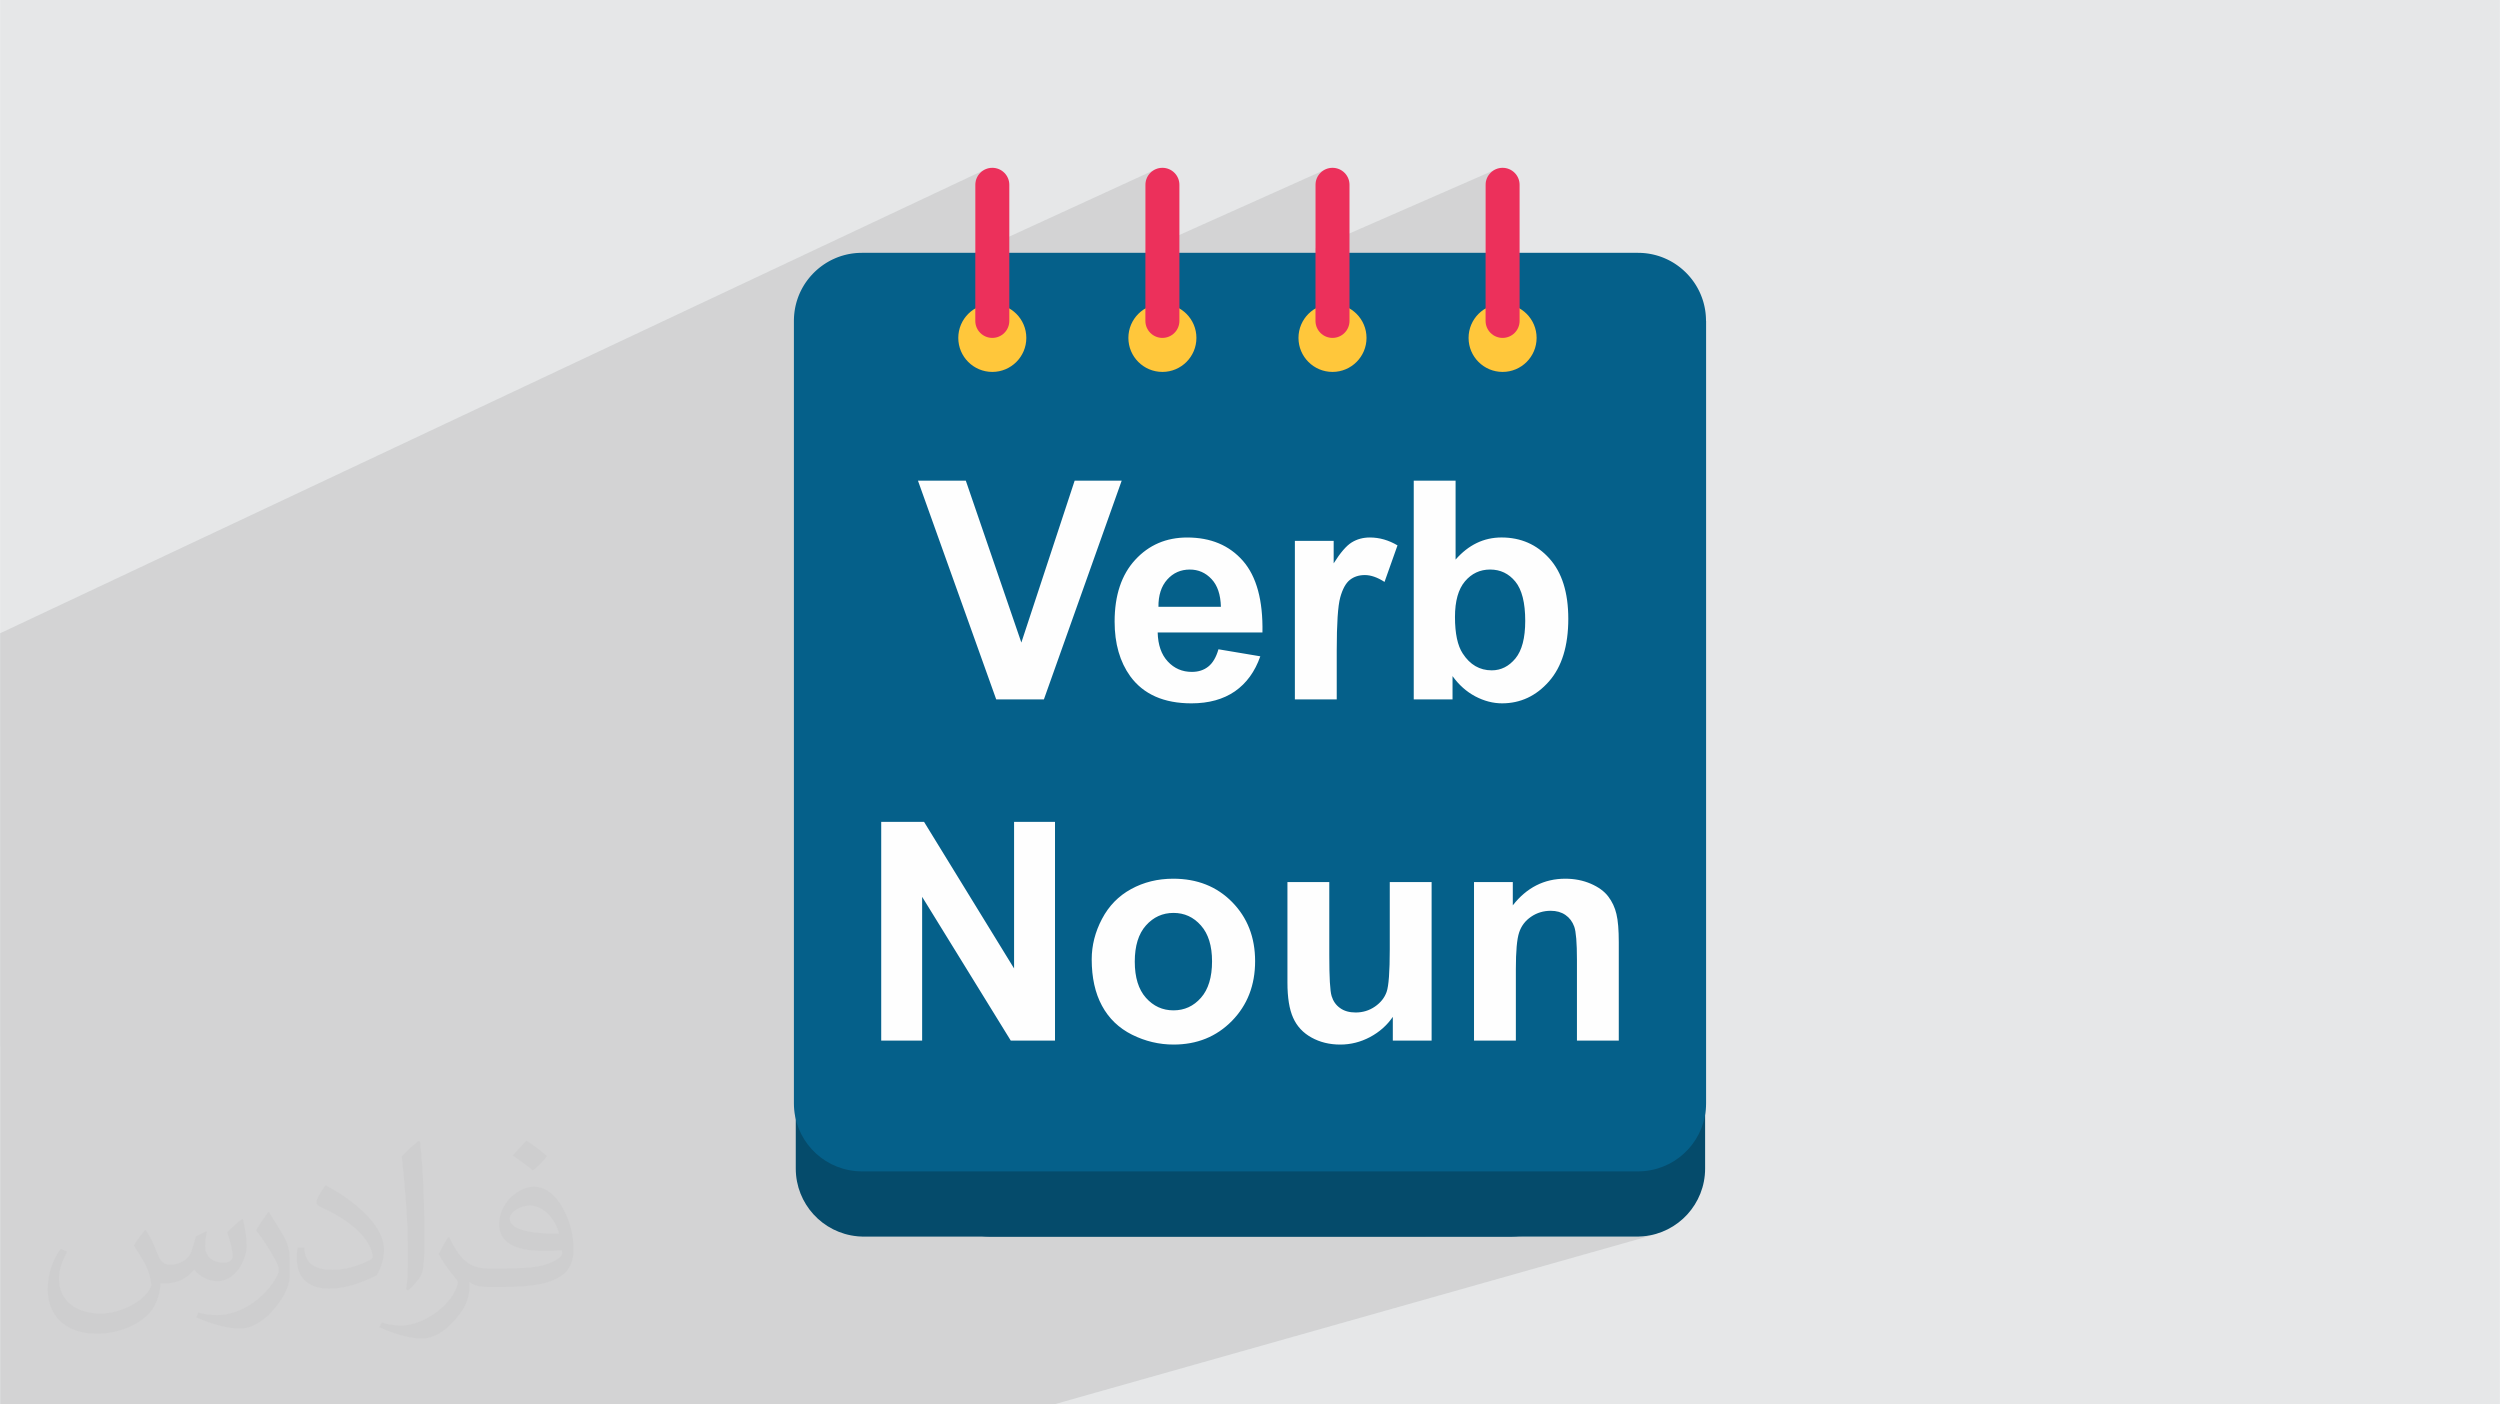 <?xml version="1.0" encoding="UTF-8"?>
<!DOCTYPE svg PUBLIC "-//W3C//DTD SVG 1.0//EN" "http://www.w3.org/TR/2001/REC-SVG-20010904/DTD/svg10.dtd">
<!-- Creator: CorelDRAW -->
<svg xmlns="http://www.w3.org/2000/svg" xml:space="preserve" width="3.708in" height="2.083in" version="1.0" style="shape-rendering:geometricPrecision; text-rendering:geometricPrecision; image-rendering:optimizeQuality; fill-rule:evenodd; clip-rule:evenodd"
viewBox="0 0 3702.73 2080.18"
 xmlns:xlink="http://www.w3.org/1999/xlink"
 xmlns:xodm="http://www.corel.com/coreldraw/odm/2003">
 <defs>
  <style type="text/css">
   <![CDATA[
    .fil3 {fill:#054B6B}
    .fil4 {fill:#05608A}
    .fil6 {fill:#EC305B}
    .fil5 {fill:#FFC73B}
    .fil7 {fill:#FEFEFE;fill-rule:nonzero}
    .fil2 {fill:#373435;fill-opacity:0.031}
    .fil1 {fill:#2B2A29;fill-opacity:0.102}
    .fil0 {fill:#E6E7E8}
   ]]>
  </style>
 </defs>
 <g id="Layer_x0020_1">
  <polygon class="fil0" points="-0,0 3702.73,0 3702.73,2080.18 -0,2080.18 "/>
  <path class="fil1" d="M-0 1550.31l0 -0.92 0 -0.04 0 -3 0 -3.45 0 -44.95 0 -117.52 0 -2.41 0 -40.09 0 -1.76 0 -29.13 0 -12.65 0 -1.27 0 -1.38 0 -42.26 0 -1.89 0 -30.07 0 -15.64 0 -0.51 0 -24.92 0 -2.23 0 -2.18 0 -2.15 0 -0 0 -2.1 0 -2.07 0 -0 0 -2.02 0 -1.99 0 -1.94 0 -0 0 -1.89 0 -0 0 -1.33 0 -0.53 0 -1.5 0 -0.32 0 -0 0 -1.77 0 -1.73 0 -0 0 -1.69 0 -0 0 -1.64 0 -1.6 0 -0 0 -1.55 0 -0 0 -0.84 0 -0.67 0 -1.46 0 -1.42 0 -1.37 0 -1.32 0 -0 0 -1.27 0 -1.23 0 -1.18 0 -0 0 -1.13 0 -1.08 0 -0 0 -1.03 0 -0 0 -0.07 0 -0.91 0 -0.94 0 -0 0 -0.88 0 -0.83 0 -0.78 0 -0 0 -0.73 0 -0 0 -0.68 0 -0.63 0 -0.28 0 -0.29 0 -0 0 -0.52 0 -0.47 0 -0 0 -0.42 0 -0.37 0 -0.31 0 -0.25 0 -0.2 0 -0.14 0 -0.09 0 -0 0 -0.04 0 -12.87 0 -3.94 0 -0 0 -2.27 0 -2.22 0 -0 0 -2.19 0 -0 0 -2.14 0 -0 0 -2.1 0 -0 0 -2.06 0 -0 0 -2.02 0 -0 0 -1.97 0 -0 0 -1.93 0 -0 0 -1.89 0 -1.85 0 -0 0 -1.8 0 -1.76 0 -0 0 -1.71 0 -0 0 -1.66 0 -0 0 -1.62 0 -0 0 -1.58 0 -1.53 0 -1.48 0 -1.44 0 -0 0 -1.38 0 -0 0 -1.34 0 -0 0 -1.29 0 -0 0 -1.24 0 -1.19 0 -0 0 -1.14 0 -1.09 0 -1.05 0 -0.99 0 -0 0 -0.94 0 -0 0 -0.89 0 -0.84 0 -0.78 0 -0.73 0 -0 0 -0.68 0 -0 0 -0.63 0 -0 0 -0.25 0 -0.32 0 -0.52 0 -0.46 0 -0.41 0 -0.35 0 -0 0 -0.3 0 -0 0 -0.24 0 -0 0 -0.19 0 -0.13 0 -0.07 0 -0.02 0 -10.42 0 -18.67 0 -2.27 0 -0 0 -2.22 0 -2.19 0 -2.15 0 -0 0 -2.1 0 -2.06 0 -0 0 -2.02 0 -0 0 -1.97 0 -0 0 -1.93 0 -1.88 0 -0 0 -1.85 0 -1.8 0 -1.75 0 -1.71 0 -0 0 -1.65 0 -1.62 0 -0 0 -1.57 0 -0 0 -1.52 0 -0 0 -1.47 0 -1.43 0 -1.38 0 -0 0 -1.33 0 -1.27 0 -1.23 0 -0 0 -1.18 0 -0 0 -1.12 0 -0 0 -1.08 0 -0 0 -1.03 0 -0 0 -0.97 0 -0.93 0 -0 0 -0.87 0 -0.82 0 -0.77 0 -0.72 0 -0.66 0 -0.61 0 -0.55 0 -0.5 0 -0.44 0 -0 0 -0.39 0 -0 0 -0.33 0 -0.28 0 -0 0 -0.22 0 -0 0 -0.17 0 -0.11 0 -0 0 -0.05 0 -0 0 -9.99 0 -13.63 1459.86 -687.2 -4.28 2.32 -3.73 3.08 -3.08 3.73 -2.32 4.28 -1.47 4.73 -0.51 5.08 0 99.5 267.33 -122.71 -4.28 2.32 -3.73 3.08 -3.08 3.73 -2.32 4.28 -1.47 4.73 -0.51 5.08 0 96.52 267.33 -119.74 -4.28 2.32 -3.73 3.08 -3.07 3.73 -2.32 4.28 -1.47 4.73 -0.51 5.08 0 93.69 267.33 -116.9 -4.28 2.32 -3.73 3.08 -3.08 3.73 -2.32 4.28 -1.47 4.73 -0.51 5.08 0 182.65 5.58 -2.34 4.63 -1.69 4.83 -1.24 5 -0.76 5.15 -0.26 5.15 0.26 5 0.76 4.83 1.24 4.63 1.69 4.41 2.12 4.16 2.52 3.88 2.9 3.58 3.25 3.25 3.58 2.9 3.88 2.52 4.16 2.12 4.41 1.69 4.63 1.24 4.83 0.76 5 0.26 5.15 -0.26 5.15 -0.76 5 -1.24 4.83 -1.69 4.63 -2.12 4.41 -2.52 4.16 -2.9 3.88 -3.25 3.58 -3.58 3.25 -3.88 2.9 -4.16 2.52 -4.41 2.12 -692.19 282.63 -15.44 46.9 178.29 -72.07 4.88 -1.94 5.01 -1.68 5.13 -1.42 5.26 -1.16 5.39 -0.9 5.51 -0.65 5.64 -0.39 5.76 -0.13 6.45 0.13 6.27 0.41 6.1 0.68 5.93 0.94 5.76 1.22 5.59 1.49 5.42 1.76 5.24 2.03 5.07 2.3 4.9 2.57 4.73 2.84 4.56 3.11 3.23 2.49 266.27 -106.1 61.98 0 0 104.18 35.64 -13.77 4.37 -1.66 4.46 -1.41 4.54 -1.15 4.62 -0.9 4.71 -0.64 4.79 -0.38 4.88 -0.13 5.3 0.12 5.19 0.36 5.07 0.61 4.95 0.85 4.84 1.09 4.72 1.33 4.6 1.58 4.49 1.82 4.37 2.06 4.26 2.31 4.14 2.55 4.03 2.79 3.91 3.03 3.79 3.28 3.68 3.52 3.56 3.77 3.4 3.99 3.18 4.21 2.96 4.42 2.74 4.63 2.52 4.84 2.3 5.05 2.08 5.27 1.86 5.48 1.64 5.69 1.43 5.9 1.2 6.11 0.99 6.33 0.77 6.54 0.55 6.75 0.33 6.96 0.11 7.17 -0.11 7.41 -0.33 7.2 -0.56 6.98 -0.78 6.77 -1.01 6.55 -1.23 6.34 -1.45 6.12 -1.67 5.9 -1.9 5.69 -2.12 5.47 -2.34 5.26 -2.57 5.04 -2.79 4.83 -3.02 4.61 -3.24 4.39 -3.46 4.18 -3.62 3.93 -3.72 3.68 -3.82 3.42 -3.92 3.17 -4.01 2.92 -4.11 2.67 -4.21 2.41 -4.3 2.16 -4.39 1.91 -4.49 1.65 -751.73 272.18 0 67.44 191.51 -68.04 3.77 -1.26 3.82 -1.14 3.87 -1.02 3.92 -0.9 3.97 -0.78 4.03 -0.66 4.08 -0.54 4.13 -0.42 4.18 -0.3 4.23 -0.18 4.28 -0.06 6.58 0.13 6.43 0.41 6.28 0.68 6.13 0.94 5.98 1.22 5.83 1.49 5.67 1.76 5.53 2.03 5.37 2.3 5.22 2.57 5.07 2.84 4.93 3.11 4.78 3.38 4.63 3.65 4.48 3.92 3.48 3.36 82.74 -28.81 61.98 0 0 30.74 89.58 -30.74 61.98 0 0 21.3 62.81 -21.3 0 34.9 102.27 -34.34 -5.04 2 -4.92 2.31 -4.8 2.62 -4.67 2.93 -4.54 3.23 -4.42 3.55 -4.29 3.85 -4.17 4.16 -4.05 4.47 -3.92 4.78 -57.45 19.19 0 23.69 98.26 -32.6 3.7 -0.96 3.81 -0.69 3.91 -0.41 4.02 -0.14 3.11 0.09 3 0.29 2.89 0.48 2.77 0.68 2.66 0.86 2.55 1.07 2.43 1.26 2.32 1.45 2.18 1.63 2.02 1.78 1.86 1.93 1.7 2.08 1.55 2.24 1.4 2.4 1.24 2.56 1.09 2.72 0.48 1.49 0.45 1.7 0.42 1.91 0.39 2.12 0.36 2.33 0.33 2.54 0.3 2.75 0.27 2.96 0.23 3.17 0.2 3.38 0.18 3.6 0.14 3.8 0.11 4.01 0.08 4.23 0.05 4.43 0.02 4.65 0 119.66 61.98 0 -623.52 193.71 652.06 0 0.01 0 0.42 0 2.12 -0.03 0.05 -0.01 0.63 -0.02 0.63 -0.02 0.63 -0.02 0.63 -0.03 0.63 -0.04 0.63 -0.04 0.63 -0.04 0.63 -0.05 0.14 -0.01 0.28 -0.02 0.42 -0.04 0.42 -0.04 0.42 -0.04 0.42 -0.04 9.44 -1.36 9.14 -2.21 -345.11 100.64 127.39 0 0 0 0.42 0 2.12 -0.03 0.06 -0 0.63 -0.02 0.63 -0.02 0.63 -0.02 0.63 -0.03 0.63 -0.04 0.63 -0.04 0.63 -0.04 0.63 -0.05 0.14 -0.01 0.28 -0.02 0.42 -0.04 0.42 -0.04 0.42 -0.04 0.42 -0.04 9.44 -1.36 9.14 -2.21 -14.03 4.04 173.69 0 0 0 0.42 0 2.12 -0.03 0.06 -0 0.63 -0.02 0.63 -0.02 0.63 -0.02 0.63 -0.03 0.63 -0.04 0.63 -0.04 0.63 -0.04 0.63 -0.05 0.14 -0.01 0.28 -0.02 0.42 -0.04 0.42 -0.04 0.42 -0.04 0.42 -0.04 9.44 -1.36 9.14 -2.21 -893.26 252.59 -5.49 0 -0.24 0 -0.26 0 -0.28 0 -0.26 0 -0.2 0 -0.09 0 -3.79 0 -1.9 0 -0.39 0 -0 0 -159.64 0 -5.7 0 -0.24 0 -0.26 0 -0.28 0 -0.26 0 -0.2 0 -0.09 0 -3.81 0 -1.9 0 -0.39 0 -0 0 -117.08 0 -5.66 0 -0.24 0 -0.27 0 -0.26 0 -0.27 0 -0.18 0 -0.09 0 -3.71 0 -1.83 0 -0.38 0 -0 0 -577.19 0 -0 0 -0.39 0 -2.03 0 -0.06 0 -1.35 0 -4 0 -0.17 0 -0.31 0 -0.51 0 -0.49 0 -0.5 0 -0.51 0 -45.56 0 -75.98 0 -40.89 0 -0.01 0 -0.39 0 -2.03 0 -0.06 0 -5.33 0 -0.17 0 -0.32 0 -0.5 0 -0.49 0 -0.5 0 -0.51 0 -0.85 0 -52.75 0 -86.01 0 -53.32 0 -2.49 0 -52.82 0 -15.85 0 -0 0 -0.37 0 -1.97 0 -0.07 0 -5.14 0 -0.15 0 -0.32 0 -0.47 0 -0.49 0 -0.47 0 -0.49 0 -29.13 0 -38.04 0 -21.48 0 -59.69 0 -50.25 0 -6.5 0 -4.74 0 0 -12.84 0 -18.73 0 -13.97 0 -8.69 0 -13.15 0 -2.46 0 -18.02 0 -4.43 0 -17.49 0 -11.05 0 -2.58 0 -46.35 0 -83.31 0 -52 0 -3.27 0 -53.51 0 -6.49 0 -13.97 0 -0.05 0 -12.63 0 -10.32 0 -17.57 0 -0.18 0 -4 0 -17.49 0 -0.5 0 -0.05 0 -1.62 0 -17.85 0 -3.3 0 -4.69 0 -0.33 0 -0.79 0 -16.46 0 -9.75 0 -3.87 0 -14.59 0 -8.51 0 -2.98zm1374.09 529.87l0 0 -0 0z"/>
  <path class="fil2" d="M215.96 1821.93c7.07,10.71 11.65,21.01 16.13,32.45 3.33,6.66 5.09,18.93 20.7,18.93 4.57,0 11.13,-1.35 16.95,-4.57 6.55,-3.44 11.54,-8.64 14.15,-16.53l6.24 -21.01 15.19 -7.49 1.04 1.04c-2.08,7.91 -2.59,15.5 -2.59,21.43 0,17.57 15.19,24.23 27.25,24.23 7.07,0 13.42,-3.44 13.42,-9.89 0,-8.32 -3.53,-22.47 -8.12,-35.16 7.07,-7.07 14.15,-14.15 22.26,-19.87l1.25 0.63c3.53,14.98 5.51,29.75 5.51,39.63 0,9.67 -4.27,20.39 -7.8,27.36 -7.28,13.73 -20.18,24.65 -35.78,24.65 -11.85,0 -25.06,-5.93 -34.12,-16.95l-0.52 0c-8.53,10.61 -21.74,20.18 -42.86,20.18l-6.55 0c-1.04,13.94 -4.05,23.81 -8.64,32.66 -12.58,24.54 -49.92,41.92 -85.08,41.92 -48.89,0 -73.43,-28.19 -73.43,-65.73 0,-23.19 7.59,-44.72 19.24,-60.01l9.56 3.95c-7.28,13.94 -12.17,27.04 -12.17,39.94 0,35.16 28.61,51.9 61.58,51.9 30.58,0 68.44,-19.45 75.31,-42.02 -2.59,-24.65 -11.85,-36.19 -26,-58.66 4.27,-7.49 9.78,-14.98 16.64,-22.98l1.25 0 0 0 0 0 -0.01 -0.04zm563.83 -132.3c10.3,6.45 20.39,14.04 30.27,22.78 -5.51,7.8 -12.38,14.88 -20.91,21.12 -9.89,-8.01 -19.76,-14.88 -29.86,-22.16 6.86,-7.7 13.63,-15.08 20.49,-21.74l0 0 0 0 0 0 0 0 0 0 0.01 0zm5.3 96.11c-16.64,0 -30.27,10.92 -30.27,19.03 0,17.38 33.28,22.78 73.12,22.56 -4.99,-20.39 -22.47,-41.61 -42.86,-41.61l0 0.01zm-37.35 92.99c21.64,0 40.57,-0.63 55.02,-4.27 16.13,-4.05 29.75,-12.17 29.75,-17.78 0,-1.46 0,-3.22 -0.52,-4.68 -9.05,0.83 -19.45,0.83 -28.5,0.83 -29.33,0 -51.79,-6.66 -60.64,-23.09 -2.19,-4.57 -3.74,-9.67 -3.74,-15.5 0,-15.92 6.86,-31.41 18.93,-42.13 10.08,-8.84 21.22,-14.35 32.55,-14.35 20.49,0 36.81,16.44 48.26,42.34 6.24,14.15 10.5,30.47 10.5,51.07 0,13.73 -3.74,25.27 -12.27,33.8 -15.92,15.4 -45.24,21.22 -90.17,21.22l-20.39 0 0 0 -5.3 0c-11.13,0 -19.14,-1.98 -25.48,-6.86l-1.04 0c0.31,2.59 0.52,5.09 0.52,7.49 0,10.08 -3.33,22.98 -10.08,33.28 -19.97,29.64 -41.61,42.53 -60.33,42.53 -18.93,0 -42.13,-7.28 -63.03,-16.75l3.74 -7.28c6.76,2.81 16.13,4.68 29.02,4.68 33.8,0 78.21,-32.45 83.72,-64.17 -1.25,-2.59 -3.53,-6.03 -6.76,-9.67 -9.89,-11.75 -16.13,-21.53 -21.95,-31.82 4.99,-9.89 9.56,-17.78 13.83,-24.96l1.77 -0.21c14.46,29.44 27.56,46.28 56.78,46.28l4.57 0 0 0 21.22 0 0 0 0 0 0 0 0 0 0 0 0.04 0zm-146.45 31.1c2.5,-13.52 2.7,-28.7 2.7,-42.86l0 -21.01c0,-39.21 -4.99,-96.2 -9.05,-133.34 7.07,-7.59 16.95,-16.53 24.75,-22.56l2.29 0.63c5.3,46.7 6.55,100.79 6.55,150.81 0,13.11 -0.52,25.9 -1.77,35.26 -0.73,11.85 -7.59,20.8 -22.26,34.53l-3.22 -1.46zm-150.71 -61.89c0.73,18.41 9.78,32.87 41.4,32.87 19.66,0 36.3,-5.09 54.71,-13.83 3.33,-1.46 5.09,-3.44 5.09,-5.09 0,-11.54 -8.84,-26.83 -23.71,-40.77 -14.46,-13.11 -33.6,-24.65 -51.48,-32.35 -6.14,-2.59 -8.12,-5.3 -8.12,-7.91 0,-5.3 7.07,-16.44 12.9,-24.44l1.98 -0.21c20.49,10.71 43.38,26.63 60.33,44.3 15.4,16.33 24.96,32.87 24.96,50.86 0,13.31 -4.05,25.79 -10.61,37.44 -22.47,11.33 -46.39,19.97 -70.1,19.97 -28.81,0 -48.47,-13.52 -48.47,-45.24 0,-3.44 0,-8.73 1.25,-15.61l9.89 0 0 0 0 0 0 0 0 0 0 0 -0.01 0zm-52.11 -52.32l17.89 28.92c6.55,10.71 12.69,22.37 12.69,40.77l0 23.5c0,19.03 -12.17,39.42 -31.82,59.6 -15.4,13.63 -29.02,19.45 -41.61,19.45 -18.72,0 -40.15,-5.82 -64.9,-16.44l2.81 -7.28c7.8,2.08 16.84,3.84 27.98,3.84 35.58,-0.21 71.97,-26.21 88.61,-57.93 1.98,-3.64 2.7,-7.07 2.7,-9.47 0,-3.64 -1.98,-7.7 -3.53,-11.33 -9.05,-17.05 -19.14,-32.66 -30.27,-47.12 5.82,-9.16 11.65,-17.99 17.99,-26.73l1.46 0.21 0 0 0 0 0 0 0 0 0 0 -0.01 0z"/>
  <g id="_2993034466176">
   <path id="Path" class="fil3" d="M2525.48 571.91l0 605.93 -0 0.05 0 552.96c0,52.37 -39.96,95.42 -91.06,100.31l-0.42 0.04 -0.42 0.04 -0.42 0.04 -0.42 0.04 -0.28 0.02 -0.14 0.01c-1.67,0.13 -3.34,0.21 -5.01,0.25l-0.06 0 -2.12 0.03 -0.42 0 -0 0 -957.38 0 -0 0 -0.42 0 -2.12 -0.03 -0.06 -0c-1.68,-0.04 -3.35,-0.12 -5.01,-0.25l-0.14 -0.01 -0.28 -0.02 -0.42 -0.04 -0.42 -0.04 -0.42 -0.04 -0.42 -0.04c-51.1,-4.89 -91.06,-47.93 -91.06,-100.31l0 -552.96 -0 -0.05 0 -605.93 0 0 0.03 -2.6 0 0 0.1 -2.58 0 0 0.16 -2.57 0 0 0.22 -2.55 0 0 0.29 -2.54 0.01 0 0.34 -2.51 0 0 0.41 -2.5 0 0 0.46 -2.47 0.01 0 0.53 -2.45 0.01 0 0.59 -2.43 0.01 0 0.64 -2.41 0 0 0.7 -2.37 0.01 0 0.76 -2.36 0 0 0.81 -2.33 0 0 0.87 -2.3 0 0 0.92 -2.28 0.01 0 0.97 -2.25 0.01 0 1.03 -2.22 0 0 1.08 -2.19 0 0 1.14 -2.16 0 0 1.19 -2.13 0 0 1.23 -2.09 0 0 1.28 -2.06 0.01 0 1.33 -2.03 0 0 1.38 -1.99 0 0 1.42 -1.96 0 0 1.47 -1.92 0.01 0 1.51 -1.89 0.01 0 1.55 -1.84 0 0 1.6 -1.81 0.01 0 1.64 -1.77 0 0 1.68 -1.73 0.01 0 1.73 -1.69 0 0 1.77 -1.65 0 0 1.81 -1.61 0 0 1.84 -1.56 0 0 1.88 -1.52 0.01 0 1.92 -1.47 0 0 1.95 -1.43 0.01 0 1.99 -1.38 0.01 0 2.02 -1.34 0 0 2.05 -1.29 0 0 2.09 -1.23 0 0 2.12 -1.19 0 0 2.15 -1.14 0 0 2.18 -1.08 0 0 2.21 -1.04 0 0 2.24 -0.98 0.01 0 2.27 -0.93 0.01 0 2.29 -0.88 0 0 2.33 -0.82 0 0 2.35 -0.76 0 0 2.37 -0.71 0 0 2.4 -0.64 0 0 2.42 -0.59 0 0 2.44 -0.53 0.01 0 2.46 -0.47 0.01 0 2.49 -0.42 0 0 2.51 -0.35 0 0 2.53 -0.29 0 0 2.54 -0.22 0.01 0 2.56 -0.16 0 0 2.58 -0.1 0 0 2.6 -0.04 0 0 957.38 0 0 0 2.6 0.04 0 0 2.58 0.1 0 0 2.56 0.16 0.01 0 2.54 0.22 0 0 2.53 0.29 0 0 2.51 0.35 0 0 2.49 0.42 0 0 2.46 0.47 0 0 2.44 0.53 0.01 0 2.42 0.59 0.01 0 2.4 0.64 0 0 2.37 0.71 0 0 2.35 0.76 0.01 0 2.32 0.82 0 0 2.29 0.88 0.01 0 2.27 0.93 0 0 2.24 0.98 0 0 2.21 1.04 0 0 2.18 1.08 0 0 2.15 1.14 0 0 2.12 1.19 0 0 2.09 1.23 0 0 2.05 1.29 0.01 0 2.02 1.34 0 0 1.99 1.38 0 0 1.95 1.43 0.01 0 1.92 1.47 0 0 1.88 1.52 0.01 0 1.84 1.56 0.01 0 1.8 1.61 0 0 1.77 1.65 0 0 1.73 1.69 0.01 0 1.68 1.73 0 0 1.64 1.77 0 0 1.6 1.81 0 0 1.56 1.84 0 0 1.51 1.89 0 0 1.47 1.92 0 0 1.42 1.96 0 0 1.38 1.99 0 0 1.33 2.03 0 0 1.28 2.06 0.01 0 1.23 2.09 0.01 0 1.18 2.13 0.01 0 1.13 2.16 0 0 1.08 2.19 0 0 1.03 2.22 0 0 0.98 2.25 0 0 0.92 2.28 0 0 0.87 2.3 0 0 0.81 2.33 0 0 0.76 2.36 0.01 0 0.7 2.37 0.01 0 0.64 2.41 0 0 0.59 2.43 0 0 0.53 2.45 0.01 0 0.46 2.47 0 0 0.41 2.5 0 0 0.34 2.51 0.01 0 0.29 2.54 0.01 0 0.22 2.55 0.01 0 0.15 2.57 0 0 0.1 2.58 0 0 0.03 2.6 0 0z"/>
   <path id="Path_0" class="fil3" d="M2337.51 571.91l0 605.93 -0 0.05 0 552.96c0,52.37 -39.96,95.42 -91.06,100.31l-0.42 0.04 -0.42 0.04 -0.42 0.04 -0.42 0.04 -0.28 0.02 -0.14 0.01c-1.67,0.13 -3.34,0.21 -5.01,0.25l-0.06 0 -2.12 0.03 -0.42 0 -0 0 -957.38 0 -0.01 0 -0.42 0 -2.12 -0.03 -0.05 -0c-1.68,-0.04 -3.35,-0.12 -5.01,-0.25l-0.14 -0.01 -0.29 -0.02 -0.42 -0.04 -0.42 -0.04 -0.42 -0.04 -0.42 -0.04c-51.09,-4.89 -91.06,-47.93 -91.06,-100.31l0 -552.96 -0.01 -0.05 0 -605.93 0.01 0 0.03 -2.6 0 0 0.09 -2.58 0.01 0 0.15 -2.57 0.01 0 0.22 -2.55 0.01 0 0.29 -2.54 0 0 0.34 -2.51 0.01 0 0.41 -2.5 0.01 0 0.46 -2.47 0 0 0.53 -2.45 0 0 0.59 -2.43 0 0 0.64 -2.41 0.01 0 0.7 -2.37 0 0 0.76 -2.36 0 0 0.81 -2.33 0.01 0 0.87 -2.3 0.01 0 0.92 -2.28 0 0 0.98 -2.25 0 0 1.03 -2.22 0 0 1.08 -2.19 0 0 1.13 -2.16 0.01 0 1.18 -2.13 0.01 0 1.23 -2.09 0.01 0 1.28 -2.06 0 0 1.33 -2.03 0 0 1.38 -1.99 0 0 1.42 -1.96 0 0 1.47 -1.92 0 0 1.51 -1.89 0 0 1.56 -1.84 0 0 1.6 -1.81 0 0 1.64 -1.77 0 0 1.68 -1.73 0 0 1.73 -1.69 0 0 1.76 -1.65 0.01 0 1.8 -1.61 0.01 0 1.84 -1.56 0.01 0 1.88 -1.52 0 0 1.92 -1.47 0.01 0 1.95 -1.43 0 0 1.99 -1.38 0 0 2.02 -1.34 0.01 0 2.05 -1.29 0 0 2.09 -1.23 0 0 2.12 -1.19 0 0 2.15 -1.14 0 0 2.18 -1.08 0 0 2.21 -1.04 0 0 2.24 -0.98 0 0 2.27 -0.93 0 0 2.3 -0.88 0 0 2.32 -0.82 0.01 0 2.35 -0.76 0 0 2.37 -0.71 0 0 2.4 -0.64 0.01 0 2.42 -0.59 0.01 0 2.44 -0.53 0 0 2.46 -0.47 0 0 2.49 -0.42 0 0 2.5 -0.35 0.01 0 2.53 -0.29 0 0 2.54 -0.22 0.01 0 2.56 -0.16 0 0 2.58 -0.1 0.01 0 2.59 -0.04 0.01 0 957.38 0 0 0 2.6 0.04 0 0 2.58 0.1 0 0 2.56 0.16 0 0 2.54 0.22 0.01 0 2.53 0.29 0 0 2.51 0.35 0 0 2.49 0.42 0.01 0 2.46 0.47 0.01 0 2.44 0.53 0 0 2.42 0.59 0 0 2.4 0.64 0 0 2.37 0.71 0 0 2.35 0.76 0 0 2.33 0.82 0 0 2.29 0.88 0.01 0 2.27 0.93 0.01 0 2.24 0.98 0.01 0 2.21 1.04 0 0 2.18 1.08 0 0 2.15 1.14 0 0 2.12 1.19 0 0 2.09 1.23 0.01 0 2.05 1.29 0 0 2.02 1.34 0.01 0 1.99 1.38 0.01 0 1.95 1.43 0 0 1.92 1.47 0.01 0 1.88 1.52 0 0 1.84 1.56 0 0 1.81 1.61 0 0 1.77 1.65 0 0 1.73 1.69 0 0 1.69 1.73 0 0 1.64 1.77 0.01 0 1.6 1.81 0.01 0 1.55 1.84 0.01 0 1.51 1.89 0.01 0 1.47 1.92 0 0 1.42 1.96 0.01 0 1.38 1.99 0.01 0 1.33 2.03 0.01 0 1.28 2.06 0 0 1.23 2.09 0 0 1.19 2.13 0 0 1.14 2.16 0 0 1.08 2.19 0.01 0 1.03 2.22 0.01 0 0.97 2.25 0.01 0 0.92 2.28 0 0 0.87 2.3 0 0 0.81 2.33 0 0 0.76 2.36 0 0 0.71 2.37 0 0 0.64 2.41 0.01 0 0.59 2.43 0.01 0 0.53 2.45 0 0 0.47 2.47 0 0 0.41 2.5 0 0 0.34 2.51 0 0 0.29 2.54 0 0 0.22 2.55 0 0 0.16 2.57 0 0 0.1 2.58 0 0 0.03 2.6 0 0z"/>
   <path id="Path_1" class="fil4" d="M2526.93 475.3l0 605.93 -0.01 0.05 0 552.96c0,52.38 -39.96,95.42 -91.06,100.31l-0.42 0.04 -0.42 0.04 -0.42 0.04 -0.42 0.04 -0.28 0.02 -0.14 0.01c-1.67,0.13 -3.34,0.21 -5.01,0.25l-0.05 0.01 -2.12 0.03 -0.42 0 -0.01 0 -1149.56 0 -0 0 -0.42 0 -2.12 -0.03 -0.06 -0.01c-1.67,-0.04 -3.35,-0.12 -5.01,-0.25l-0.14 -0.01 -0.28 -0.02 -0.42 -0.04 -0.42 -0.04 -0.42 -0.04 -0.42 -0.04c-51.1,-4.89 -91.06,-47.93 -91.06,-100.31l0 -552.96 -0 -0.05 0 -605.93 0 0 0.03 -2.6 0.01 0 0.09 -2.59 0 0 0.16 -2.56 0 0 0.22 -2.55 0 0 0.29 -2.53 0 0 0.34 -2.51 0 0 0.41 -2.5 0 0 0.47 -2.47 0 0 0.53 -2.45 0 0 0.59 -2.43 0.01 0 0.64 -2.41 0 0 0.71 -2.38 0 0 0.76 -2.35 0 0 0.81 -2.33 0 0 0.87 -2.3 0 0 0.92 -2.28 0.01 0 0.98 -2.25 0 0 1.03 -2.22 0.01 0 1.08 -2.19 0.01 0 1.13 -2.16 0 0 1.19 -2.13 0 0 1.23 -2.1 0 0 1.28 -2.06 0.01 0 1.33 -2.03 0.01 0 1.38 -1.99 0.01 0 1.42 -1.95 0.01 0 1.47 -1.92 0.01 0 1.51 -1.89 0.01 0 1.55 -1.84 0.01 0 1.6 -1.81 0.01 0 1.64 -1.77 0 0 1.69 -1.73 0 0 1.73 -1.69 0 0 1.77 -1.65 0 0 1.81 -1.61 0 0 1.84 -1.56 0 0 1.88 -1.52 0 0 1.92 -1.47 0 0 1.95 -1.43 0.01 0 1.99 -1.38 0.01 0 2.02 -1.34 0 0 2.05 -1.29 0.01 0 2.09 -1.23 0 0 2.12 -1.19 0 0 2.15 -1.14 0.01 0 2.18 -1.08 0.01 0 2.21 -1.03 0.01 0 2.24 -0.99 0 0 2.27 -0.93 0 0 2.29 -0.88 0 0 2.33 -0.82 0 0 2.35 -0.76 0.01 0 2.37 -0.71 0 0 2.4 -0.65 0 0 2.42 -0.59 0 0 2.44 -0.53 0.01 0 2.46 -0.47 0.01 0 2.49 -0.42 0.01 0 2.5 -0.35 0 0 2.53 -0.29 0.01 0 2.54 -0.22 0 0 2.56 -0.16 0 0 2.58 -0.1 0 0 2.6 -0.03 0 0 1149.56 0 0.01 0 2.59 0.03 0.01 0 2.58 0.1 0.01 0 2.56 0.16 0 0 2.54 0.22 0 0 2.53 0.29 0.01 0 2.5 0.35 0.01 0 2.49 0.42 0 0 2.46 0.47 0 0 2.45 0.53 0 0 2.42 0.59 0 0 2.4 0.65 0.01 0 2.37 0.71 0.01 0 2.35 0.76 0 0 2.32 0.82 0.01 0 2.29 0.88 0 0 2.27 0.93 0 0 2.24 0.99 0.01 0 2.21 1.03 0.01 0 2.18 1.08 0.01 0 2.15 1.14 0.01 0 2.12 1.19 0.01 0 2.09 1.23 0.01 0 2.05 1.29 0 0 2.02 1.34 0 0 1.99 1.38 0 0 1.95 1.43 0 0 1.92 1.47 0 0 1.88 1.52 0 0 1.84 1.56 0 0 1.8 1.61 0.01 0 1.76 1.65 0.01 0 1.73 1.69 0 0 1.68 1.73 0.01 0 1.64 1.77 0 0 1.6 1.81 0 0 1.56 1.84 0 0 1.51 1.89 0 0 1.47 1.92 0.01 0 1.42 1.95 0.01 0 1.38 1.99 0.01 0 1.33 2.03 0 0 1.29 2.06 0 0 1.23 2.1 0 0 1.19 2.13 0 0 1.13 2.16 0.01 0 1.08 2.19 0.01 0 1.03 2.22 0 0 0.98 2.25 0 0 0.93 2.28 0 0 0.87 2.3 0.01 0 0.81 2.33 0.01 0 0.76 2.35 0 0 0.71 2.38 0 0 0.64 2.41 0 0 0.59 2.43 0 0 0.53 2.45 0 0 0.46 2.47 0.01 0 0.41 2.5 0.01 0 0.34 2.51 0 0 0.29 2.53 0 0 0.22 2.55 0 0 0.15 2.56 0.01 0 0.09 2.59 0.01 0 0.02 2.6 0.01 0z"/>
   <circle id="Oval" class="fil5" cx="1721.61" cy="500.5" r="50.39"/>
   <circle id="Oval_2" class="fil5" cx="1469.67" cy="500.5" r="50.39"/>
   <circle id="Oval_3" class="fil5" cx="2225.5" cy="500.5" r="50.39"/>
   <circle id="Oval_4" class="fil5" cx="1973.56" cy="500.5" r="50.39"/>
   <path id="Path_5" class="fil6" d="M1469.67 500.5c-13.92,0 -25.19,-11.28 -25.19,-25.19l0 -201.55c0,-13.92 11.28,-25.19 25.19,-25.19 13.91,0 25.19,11.28 25.19,25.19l0 201.55c0,13.92 -11.28,25.19 -25.19,25.19z"/>
   <path id="Path_6" class="fil6" d="M1721.61 500.5c-13.92,0 -25.19,-11.28 -25.19,-25.19l0 -201.55c0,-13.92 11.28,-25.19 25.19,-25.19 13.91,0 25.19,11.28 25.19,25.19l0 201.55c0,13.92 -11.28,25.19 -25.19,25.19z"/>
   <path id="Path_7" class="fil6" d="M1973.56 500.5c-13.91,0 -25.19,-11.28 -25.19,-25.19l0 -201.55c0,-13.92 11.28,-25.19 25.19,-25.19 13.92,0 25.19,11.28 25.19,25.19l0 201.55c0,13.92 -11.28,25.19 -25.19,25.19z"/>
   <path id="Path_8" class="fil6" d="M2225.5 500.5c-13.92,0 -25.19,-11.28 -25.19,-25.19l0 -201.55c0,-13.92 11.28,-25.19 25.19,-25.19 13.91,0 25.19,11.28 25.19,25.19l0 201.55c0,13.92 -11.28,25.19 -25.19,25.19z"/>
   <path class="fil7" d="M1475.45 1035.9l-115.9 -323.93 70.88 0 82.27 239.78 78.94 -239.78 69.67 0 -115.21 323.93 -70.65 0zm329.2 -74.19l61.98 10.41c-7.92,22.7 -20.51,39.96 -37.62,51.88 -17.19,11.83 -38.68,17.79 -64.39,17.79 -40.79,0 -71.03,-13.35 -90.56,-40.04 -15.46,-21.42 -23.22,-48.41 -23.22,-81.05 0,-38.91 10.18,-69.45 30.46,-91.46 20.28,-22.09 46,-33.1 77.06,-33.1 34.83,0 62.35,11.54 82.56,34.61 20.13,23.08 29.79,58.44 28.88,106.09l-155.18 0c0.46,18.4 5.43,32.73 15,42.98 9.5,10.26 21.41,15.38 35.59,15.38 9.73,0 17.87,-2.64 24.43,-7.92 6.63,-5.28 11.61,-13.8 15,-25.56zm3.62 -62.89c-0.45,-18.02 -5.05,-31.75 -13.87,-41.1 -8.82,-9.43 -19.53,-14.1 -32.2,-14.1 -13.5,0 -24.66,4.97 -33.48,14.85 -8.82,9.87 -13.12,23.37 -12.97,40.34l92.52 0zm171.54 137.08l-61.98 0 0 -234.8 57.46 0 0 33.33c9.87,-15.76 18.77,-26.09 26.69,-30.99 7.92,-4.9 16.89,-7.32 26.92,-7.32 14.18,0 27.82,3.92 40.94,11.69l-19.22 54.14c-10.48,-6.79 -20.21,-10.18 -29.18,-10.18 -8.74,0 -16.13,2.41 -22.16,7.16 -6.04,4.83 -10.79,13.42 -14.25,25.94 -3.47,12.51 -5.2,38.75 -5.2,78.64l0 72.39zm114.09 0l0 -323.93 61.98 0 0 116.87c19.15,-21.79 41.77,-32.73 68.01,-32.73 28.57,0 52.18,10.33 70.88,31.07 18.7,20.74 28.05,50.52 28.05,89.35 0,40.11 -9.5,71.03 -28.58,92.75 -19.08,21.64 -42.3,32.5 -69.52,32.5 -13.42,0 -26.62,-3.47 -39.66,-10.33 -13.04,-6.93 -24.28,-16.89 -33.7,-30.01l0 34.46 -57.45 0zm61.07 -121.93c0,24.35 3.85,42.45 11.53,54.06 10.78,16.59 25.04,24.88 42.91,24.88 13.72,0 25.41,-5.88 35.14,-17.65 9.65,-11.76 14.48,-30.31 14.48,-55.57 0,-26.92 -4.9,-46.3 -14.63,-58.21 -9.73,-11.91 -22.17,-17.87 -37.4,-17.87 -14.93,0 -27.3,5.81 -37.18,17.41 -9.87,11.62 -14.85,29.25 -14.85,52.93zm-849.85 627.34l0 -323.92 63.49 0 133.31 217.08 0 -217.08 60.62 0 0 323.92 -65.53 0 -131.27 -212.93 0 212.93 -60.62 0zm311.78 -120.26c0,-20.66 5.05,-40.64 15.23,-59.94 10.18,-19.38 24.58,-34.08 43.2,-44.26 18.63,-10.18 39.36,-15.31 62.36,-15.31 35.52,0 64.54,11.54 87.24,34.61 22.7,23.15 34.01,52.25 34.01,87.54 0,35.59 -11.46,65.07 -34.31,88.45 -22.92,23.37 -51.72,35.06 -86.48,35.06 -21.49,0 -42,-4.91 -61.53,-14.63 -19.45,-9.73 -34.31,-23.98 -44.48,-42.82 -10.18,-18.78 -15.23,-41.7 -15.23,-68.69zm63.79 3.32c0,23.3 5.51,41.17 16.51,53.53 11.09,12.44 24.66,18.63 40.87,18.63 16.13,0 29.71,-6.18 40.64,-18.63 10.93,-12.36 16.44,-30.38 16.44,-53.99 0,-22.99 -5.5,-40.72 -16.44,-53.08 -10.94,-12.44 -24.51,-18.63 -40.64,-18.63 -16.21,0 -29.78,6.18 -40.87,18.63 -11.01,12.36 -16.51,30.23 -16.51,53.54zm382.21 116.95l0 -35.14c-8.59,12.52 -19.83,22.47 -33.78,29.93 -13.95,7.39 -28.66,11.09 -44.11,11.09 -15.83,0 -30.01,-3.47 -42.53,-10.41 -12.59,-6.94 -21.64,-16.74 -27.22,-29.26 -5.65,-12.59 -8.44,-29.93 -8.44,-52.1l0 -148.92 61.98 0 0 108.12c0,33.1 1.13,53.31 3.47,60.77 2.26,7.47 6.41,13.42 12.52,17.72 6.03,4.38 13.72,6.56 23.07,6.56 10.63,0 20.13,-2.94 28.58,-8.75 8.44,-5.8 14.18,-13.04 17.27,-21.72 3.09,-8.67 4.68,-29.79 4.68,-63.49l0 -99.23 61.98 0 0 234.8 -57.46 0zm334.71 0l-61.98 0 0 -119.66c0,-25.34 -1.36,-41.7 -3.99,-49.09 -2.72,-7.46 -7.01,-13.19 -13.05,-17.34 -6.03,-4.14 -13.27,-6.18 -21.71,-6.18 -10.86,0 -20.59,2.94 -29.18,8.82 -8.67,5.88 -14.55,13.72 -17.72,23.37 -3.24,9.73 -4.83,27.67 -4.83,53.91l0 106.17 -61.98 0 0 -234.8 57.45 0 0 34.46c20.59,-26.31 46.45,-39.44 77.74,-39.44 13.72,0 26.31,2.49 37.7,7.39 11.46,4.98 20.06,11.23 25.86,18.85 5.88,7.69 9.95,16.36 12.21,26.09 2.34,9.72 3.47,23.6 3.47,41.7l0 145.75z"/>
  </g>
 </g>
</svg>
